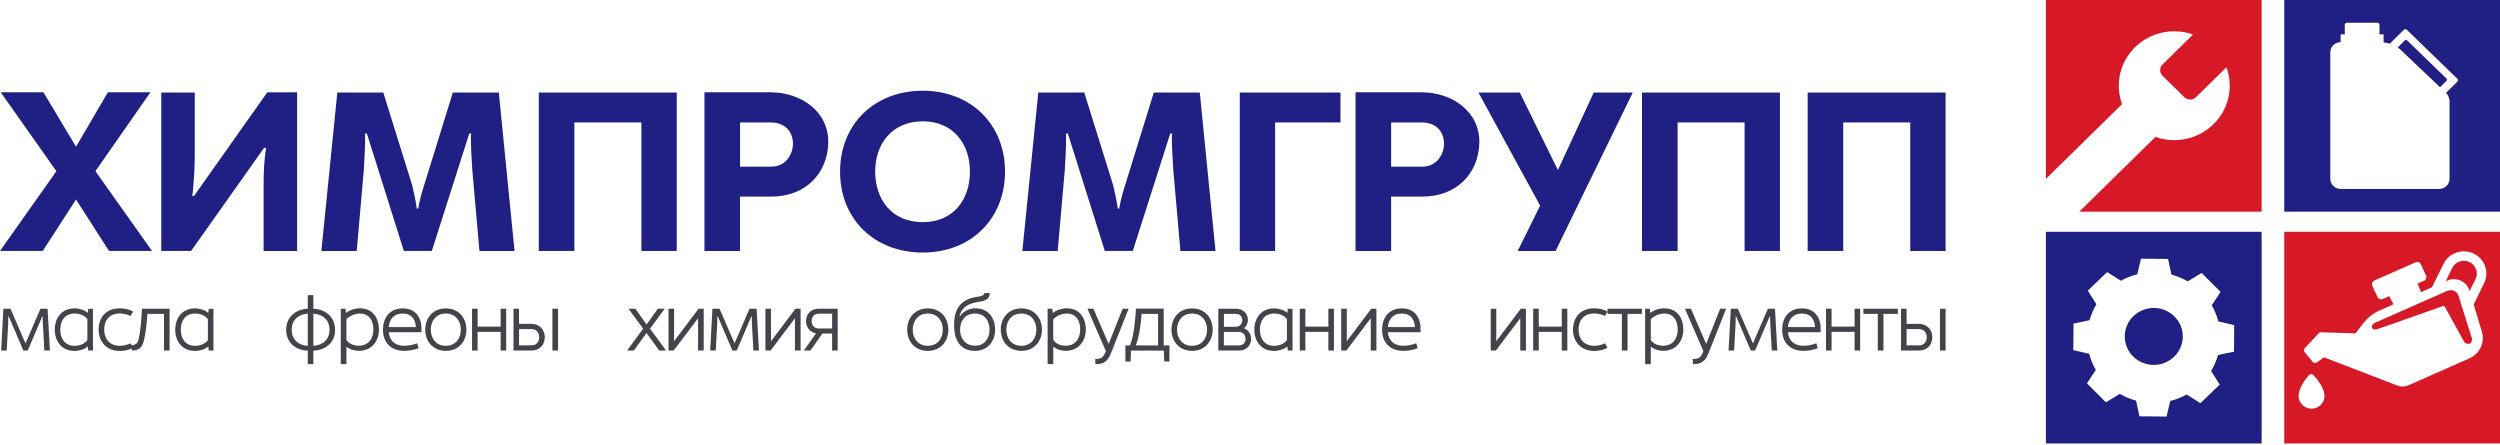 <svg width="410" height="73" viewBox="0 0 410 73" fill="none" xmlns="http://www.w3.org/2000/svg">
<path d="M0.556 50.629H1.722L4.185 56.318L6.635 50.629H7.801L8.185 57.488H7.272L7.019 52.89C6.992 52.566 6.992 52.242 7.019 51.914H6.925L4.543 57.488H3.828L1.446 51.914H1.351C1.365 52.239 1.365 52.562 1.351 52.89L1.099 57.488H0.185L0.556 50.629Z" fill="#43434C"/>
<path d="M12.226 50.575C13.021 50.575 13.921 50.86 14.396 51.316L14.477 50.642H15.245V57.488H14.477L14.396 56.813C13.921 57.256 13.018 57.554 12.226 57.554C10.079 57.554 8.981 55.931 8.981 54.06C8.981 52.202 10.079 50.575 12.226 50.575ZM14.329 52.344C13.864 51.706 13.045 51.422 12.223 51.422C10.581 51.422 9.891 52.668 9.891 54.06C9.891 55.461 10.578 56.711 12.223 56.711C13.045 56.711 13.864 56.427 14.329 55.775V52.344Z" fill="#43434C"/>
<path d="M16.172 54.06C16.172 52.033 17.442 50.539 19.68 50.565C20.421 50.579 21.19 50.721 21.827 51.084L21.402 51.825C20.937 51.564 20.25 51.422 19.707 51.408C17.958 51.395 17.085 52.499 17.085 54.06C17.085 55.62 18.039 56.734 19.707 56.711C20.25 56.711 20.937 56.556 21.402 56.294L21.827 57.035C21.19 57.398 20.421 57.541 19.68 57.554C17.533 57.577 16.172 56.086 16.172 54.06Z" fill="#43434C"/>
<path d="M21.56 56.632C22.261 56.565 22.568 56.294 22.713 55.683C23.111 54.02 23.178 52.317 23.282 50.628H27.812V57.488H26.898V51.474H24.172C24.078 52.876 23.933 54.605 23.562 55.984C23.323 56.919 22.807 57.491 21.614 57.491L21.56 56.632Z" fill="#43434C"/>
<path d="M31.983 50.575C32.779 50.575 33.678 50.86 34.154 51.316L34.235 50.642H35.003V57.488H34.235L34.154 56.813C33.678 57.256 32.775 57.554 31.983 57.554C29.837 57.554 28.738 55.931 28.738 54.06C28.738 52.202 29.837 50.575 31.983 50.575ZM34.09 52.344C33.625 51.706 32.806 51.422 31.983 51.422C30.342 51.422 29.651 52.668 29.651 54.06C29.651 55.461 30.339 56.711 31.983 56.711C32.806 56.711 33.625 56.427 34.09 55.775V52.344Z" fill="#43434C"/>
<path d="M50.477 57.514C48.358 57.398 46.929 56.126 46.929 54.073C46.929 52.059 48.398 50.721 50.477 50.631V48.397H51.391V50.631C53.483 50.724 54.953 52.059 54.953 54.073C54.953 56.126 53.524 57.398 51.391 57.514V59.722H50.477V57.514ZM50.477 51.435C48.9 51.537 47.842 52.526 47.842 54.073C47.842 55.633 48.9 56.631 50.477 56.724V51.435ZM54.039 54.069C54.039 52.522 52.981 51.537 51.391 51.431V56.717C52.981 56.631 54.039 55.63 54.039 54.069Z" fill="#43434C"/>
<path d="M55.883 50.628H56.651L56.732 51.329C57.301 50.85 58.201 50.562 58.996 50.562C61.157 50.562 62.147 52.185 62.147 54.043C62.147 55.914 60.995 57.537 58.852 57.537C58.083 57.537 57.369 57.303 56.813 56.863V59.719H55.886V50.628H55.883ZM61.234 54.046C61.234 52.658 60.624 51.422 58.996 51.422C58.174 51.422 57.21 51.878 56.813 52.37V55.762C57.264 56.4 58.033 56.697 58.852 56.697C60.479 56.694 61.234 55.448 61.234 54.046Z" fill="#43434C"/>
<path d="M62.808 54.069C62.808 52.198 63.839 50.575 66.04 50.575C68.277 50.575 69.163 52.212 69.126 54.069L69.113 54.486H63.751C63.896 55.864 64.772 56.707 66.306 56.707C66.956 56.707 67.802 56.552 68.412 56.291L68.651 57.097C67.923 57.395 67.088 57.541 66.306 57.541C64.014 57.541 62.808 56.086 62.808 54.069ZM68.2 53.643C68.119 52.37 67.526 51.422 66.016 51.422C64.56 51.422 63.869 52.397 63.751 53.643H68.2Z" fill="#43434C"/>
<path d="M69.736 54.06C69.736 52.188 70.966 50.579 73.113 50.579C75.273 50.579 76.49 52.188 76.49 54.06C76.49 55.931 75.27 57.541 73.113 57.541C70.966 57.541 69.736 55.927 69.736 54.06ZM75.576 54.06C75.576 52.671 74.754 51.422 73.113 51.422C71.485 51.422 70.65 52.668 70.65 54.06C70.65 55.461 71.485 56.711 73.113 56.711C74.754 56.708 75.576 55.461 75.576 54.06Z" fill="#43434C"/>
<path d="M77.416 50.628H78.329V53.564H82.104V50.628H83.017V57.488H82.104V54.423H78.329V57.488H77.416V50.628Z" fill="#43434C"/>
<path d="M84.21 50.628H85.123V53.111H87.148C88.527 53.111 89.346 54.126 89.346 55.306C89.346 56.489 88.537 57.488 87.175 57.488H84.21V50.628ZM87.175 56.641C87.998 56.641 88.432 56.003 88.432 55.303C88.432 54.602 87.981 53.964 87.148 53.964H85.123V56.638H87.175V56.641ZM90.593 50.628H91.519V57.488H90.593V50.628Z" fill="#43434C"/>
<path d="M105.477 53.901L103.068 50.628H104.193L106.033 53.213L107.887 50.628H109.012L106.603 53.901L109.238 57.488H108.113L106.033 54.618L103.954 57.488H102.842L105.477 53.901Z" fill="#43434C"/>
<path d="M109.636 50.628H110.549V55.967L114.563 50.628H115.408V57.488H114.482V52.188L110.482 57.488H109.636V50.628Z" fill="#43434C"/>
<path d="M116.841 50.628H118.007L120.47 56.317L122.92 50.628H124.086L124.47 57.488H123.557L123.304 52.889C123.277 52.565 123.277 52.241 123.304 51.914H123.21L120.827 57.488H120.113L117.73 51.914H117.636C117.649 52.238 117.649 52.562 117.636 52.889L117.383 57.488H116.47L116.841 50.628Z" fill="#43434C"/>
<path d="M125.528 50.628H126.441V55.967L130.455 50.628H131.301V57.488H130.374V52.188L126.374 57.488H125.528V50.628Z" fill="#43434C"/>
<path d="M133.831 54.668C132.787 54.473 132.19 53.63 132.19 52.655C132.19 51.577 132.945 50.628 134.229 50.628H137.38V57.488H136.467V54.694H134.876L132.905 57.488H131.833L133.831 54.668ZM136.467 53.874V51.445H134.229C133.474 51.445 133.104 52.043 133.104 52.651C133.104 53.276 133.488 53.871 134.256 53.871H136.467V53.874Z" fill="#43434C"/>
<path d="M148.777 54.06C148.777 52.188 150.007 50.579 152.153 50.579C154.314 50.579 155.53 52.188 155.53 54.06C155.53 55.931 154.31 57.541 152.153 57.541C150.007 57.541 148.777 55.927 148.777 54.06ZM154.617 54.06C154.617 52.671 153.795 51.422 152.153 51.422C150.526 51.422 149.69 52.668 149.69 54.06C149.69 55.461 150.526 56.711 152.153 56.711C153.795 56.708 154.617 55.461 154.617 54.06Z" fill="#43434C"/>
<path d="M160.073 48.708C160.457 48.641 161.411 48.579 161.424 48.06H162.324C162.31 49.279 161.171 49.398 160.231 49.554C158.418 49.864 157.623 50.684 157.357 51.864L157.424 51.878C157.953 51.048 158.934 50.565 159.992 50.565C162.139 50.565 163.197 52.188 163.197 54.06C163.197 55.917 162.044 57.541 159.901 57.541C157.212 57.541 156.484 55.359 156.47 53.461C156.443 51.045 157.198 49.2 160.073 48.708ZM157.451 54.06C157.451 55.448 158.273 56.698 159.901 56.698C161.529 56.698 162.283 55.451 162.283 54.06C162.283 52.671 161.529 51.422 159.901 51.422C158.27 51.422 157.451 52.668 157.451 54.06Z" fill="#43434C"/>
<path d="M164.127 54.06C164.127 52.188 165.357 50.579 167.503 50.579C169.663 50.579 170.88 52.188 170.88 54.06C170.88 55.931 169.66 57.541 167.503 57.541C165.357 57.541 164.127 55.927 164.127 54.06ZM169.963 54.06C169.963 52.671 169.141 51.422 167.5 51.422C165.872 51.422 165.037 52.668 165.037 54.06C165.037 55.461 165.872 56.711 167.5 56.711C169.144 56.708 169.963 55.461 169.963 54.06Z" fill="#43434C"/>
<path d="M171.807 50.628H172.575L172.656 51.329C173.225 50.85 174.125 50.562 174.92 50.562C177.081 50.562 178.071 52.185 178.071 54.043C178.071 55.914 176.919 57.537 174.776 57.537C174.007 57.537 173.293 57.303 172.737 56.863V59.719H171.81V50.628H171.807ZM177.155 54.046C177.155 52.658 176.545 51.422 174.917 51.422C174.095 51.422 173.131 51.878 172.733 52.37V55.762C173.185 56.4 173.953 56.697 174.772 56.697C176.4 56.694 177.155 55.448 177.155 54.046Z" fill="#43434C"/>
<path d="M179.608 58.876C180.083 58.889 180.454 58.81 180.693 58.641C180.946 58.473 181.131 58.162 181.316 57.679L181.357 57.577L178.338 50.628H179.318L181.822 56.397L184.113 50.628H185.094L182.179 57.98C181.926 58.592 181.65 59.018 181.266 59.306C180.855 59.617 180.339 59.736 179.652 59.722L179.608 58.876Z" fill="#43434C"/>
<path d="M184.558 56.641H185.313C185.95 55.289 186.24 51.964 186.294 50.615H190.85V56.655L191.79 56.641V59.279H190.944L190.863 57.501H185.475L185.421 59.293H184.562V56.641H184.558ZM189.923 51.474H187.221C187.153 52.774 186.85 55.177 186.28 56.645L189.923 56.658V51.474Z" fill="#43434C"/>
<path d="M192.12 54.06C192.12 52.188 193.35 50.579 195.497 50.579C197.657 50.579 198.874 52.188 198.874 54.06C198.874 55.931 197.654 57.541 195.497 57.541C193.354 57.541 192.12 55.927 192.12 54.06ZM197.96 54.06C197.96 52.671 197.138 51.422 195.497 51.422C193.869 51.422 193.034 52.668 193.034 54.06C193.034 55.461 193.869 56.711 195.497 56.711C197.141 56.708 197.96 55.461 197.96 54.06Z" fill="#43434C"/>
<path d="M199.804 50.628H202.692C203.885 50.628 204.663 51.448 204.663 52.513C204.663 52.969 204.397 53.537 204.026 53.838C204.808 54.162 205.179 54.85 205.179 55.58C205.179 56.645 204.437 57.491 203.207 57.491H199.804V50.628ZM202.665 53.59C203.339 53.59 203.736 53.098 203.736 52.513C203.75 51.927 203.352 51.474 202.692 51.474H200.72V53.593H202.665V53.59ZM203.207 56.641C203.908 56.641 204.265 56.175 204.265 55.577C204.265 54.979 203.895 54.433 203.18 54.433H200.717V56.641H203.207Z" fill="#43434C"/>
<path d="M208.953 50.575C209.748 50.575 210.648 50.86 211.123 51.316L211.204 50.641H211.972V57.488H211.204L211.123 56.813C210.648 57.256 209.745 57.554 208.953 57.554C206.806 57.554 205.708 55.931 205.708 54.06C205.711 52.202 206.81 50.575 208.953 50.575ZM211.059 52.344C210.594 51.706 209.775 51.422 208.953 51.422C207.312 51.422 206.621 52.668 206.621 54.06C206.621 55.461 207.308 56.711 208.953 56.711C209.775 56.711 210.594 56.427 211.059 55.775V52.344Z" fill="#43434C"/>
<path d="M213.165 50.628H214.079V53.564H217.853V50.628H218.766V57.488H217.853V54.423H214.079V57.488H213.165V50.628Z" fill="#43434C"/>
<path d="M219.959 50.628H220.872V55.967L224.886 50.628H225.731V57.488H224.805V52.188L220.805 57.488H219.959V50.628Z" fill="#43434C"/>
<path d="M226.661 54.069C226.661 52.199 227.696 50.575 229.893 50.575C232.131 50.575 233.017 52.212 232.98 54.069L232.967 54.486H227.602C227.747 55.865 228.623 56.708 230.156 56.708C230.806 56.708 231.652 56.552 232.262 56.291L232.502 57.098C231.774 57.395 230.938 57.541 230.156 57.541C227.865 57.541 226.661 56.086 226.661 54.069ZM232.05 53.643C231.969 52.37 231.376 51.422 229.866 51.422C228.41 51.422 227.72 52.397 227.602 53.643H232.05Z" fill="#43434C"/>
<path d="M244.478 50.629H245.391V55.967L249.405 50.629H250.251V57.488H249.324V52.189L245.324 57.488H244.478V50.629Z" fill="#43434C"/>
<path d="M251.444 50.628H252.357V53.564H256.131V50.628H257.044V57.488H256.131V54.423H252.357V57.488H251.444V50.628Z" fill="#43434C"/>
<path d="M257.971 54.06C257.971 52.033 259.242 50.539 261.479 50.566C262.221 50.579 262.989 50.721 263.626 51.084L263.201 51.825C262.736 51.564 262.049 51.422 261.506 51.408C259.757 51.395 258.884 52.499 258.884 54.06C258.884 55.62 259.838 56.734 261.506 56.711C262.049 56.711 262.736 56.556 263.201 56.294L263.626 57.035C262.989 57.399 262.221 57.541 261.479 57.554C259.336 57.577 257.971 56.086 257.971 54.06Z" fill="#43434C"/>
<path d="M265.985 51.475H263.629V50.632H269.27V51.475H266.915V57.488H265.988V51.475H265.985Z" fill="#43434C"/>
<path d="M269.799 50.628H270.568L270.649 51.329C271.218 50.85 272.118 50.562 272.913 50.562C275.073 50.562 276.064 52.185 276.064 54.043C276.064 55.914 274.912 57.537 272.768 57.537C272 57.537 271.286 57.303 270.73 56.863V59.719H269.803V50.628H269.799ZM275.147 54.046C275.147 52.658 274.537 51.422 272.91 51.422C272.088 51.422 271.124 51.878 270.726 52.37V55.762C271.178 56.4 271.946 56.698 272.765 56.698C274.393 56.694 275.147 55.448 275.147 54.046Z" fill="#43434C"/>
<path d="M277.601 58.876C278.076 58.889 278.447 58.81 278.686 58.642C278.939 58.473 279.124 58.162 279.309 57.679L279.35 57.577L276.33 50.628H277.311L279.815 56.397L282.106 50.628H283.087L280.175 57.98C279.923 58.592 279.646 59.018 279.262 59.306C278.851 59.617 278.335 59.736 277.648 59.722L277.601 58.876Z" fill="#43434C"/>
<path d="M283.852 50.628H285.018L287.481 56.318L289.931 50.628H291.097L291.481 57.488H290.568L290.315 52.889C290.288 52.566 290.288 52.242 290.315 51.914H290.221L287.838 57.488H287.124L284.741 51.914H284.647C284.661 52.238 284.661 52.562 284.647 52.889L284.394 57.488H283.481L283.852 50.628Z" fill="#43434C"/>
<path d="M292.273 54.07C292.273 52.199 293.308 50.575 295.505 50.575C297.743 50.575 298.629 52.212 298.592 54.07L298.578 54.486H293.213C293.358 55.865 294.234 56.708 295.768 56.708C296.418 56.708 297.264 56.552 297.874 56.291L298.113 57.098C297.385 57.395 296.55 57.541 295.768 57.541C293.48 57.541 292.273 56.086 292.273 54.07ZM297.662 53.643C297.581 52.37 296.988 51.422 295.478 51.422C294.022 51.422 293.331 52.397 293.213 53.643H297.662Z" fill="#43434C"/>
<path d="M299.464 50.628H300.378V53.564H304.152V50.628H305.065V57.488H304.152V54.423H300.378V57.488H299.464V50.628Z" fill="#43434C"/>
<path d="M307.953 51.475H305.598V50.632H311.239V51.475H308.883V57.488H307.957V51.475H307.953Z" fill="#43434C"/>
<path d="M311.768 50.628H312.681V53.111H314.706C316.085 53.111 316.904 54.126 316.904 55.306C316.904 56.489 316.095 57.488 314.733 57.488H311.768V50.628ZM314.733 56.642C315.556 56.642 315.99 56.004 315.99 55.303C315.99 54.602 315.539 53.964 314.706 53.964H312.681V56.638H314.733V56.642ZM318.151 50.628H319.077V57.488H318.151V50.628Z" fill="#43434C"/>
<path d="M9.247 28.073L0.115 15.137H7.124L12.465 24.059L17.695 15.137H24.668L15.65 28.073L24.934 41.157H17.884L12.465 32.721L7.009 41.157H0L9.247 28.073Z" fill="#202084"/>
<path d="M26.447 15.177H31.94V25.957C31.94 27.035 31.751 30.939 31.522 32.129H31.825L43.835 15.14H48.725V41.16H43.232V30.304C43.232 28.446 43.306 26.102 43.65 24.245H43.31L31.337 41.157H26.447V15.177Z" fill="#202084"/>
<path d="M55.32 15.177H62.862L67.6 30.38C67.903 31.607 68.169 32.909 68.358 34.208H68.584C68.81 32.906 69.153 31.607 69.568 30.344L74.266 15.177H81.807L84.385 41.16H78.626L77.45 27.779C77.376 26.665 77.147 23.094 77.261 21.904H76.958L70.818 41.157H66.232L60.169 21.904H59.866C59.94 23.094 59.751 26.661 59.677 27.779L58.501 41.16H52.705L55.32 15.177Z" fill="#202084"/>
<path d="M88.362 15.177H110.984V41.16H105.188V20.083H94.198V41.157H88.362V15.177Z" fill="#202084"/>
<path d="M115.53 15.137H126.367C131.331 15.137 135.955 18.258 135.84 23.465C135.688 28.407 132.163 32.238 126.519 32.238H121.366V41.16H115.53V15.137ZM126.519 27.329C128.831 27.329 130.081 25.322 130.044 23.465C129.966 21.309 128.49 20.083 126.408 20.083H121.37V27.332H126.519V27.329Z" fill="#202084"/>
<path d="M137.771 28.149C137.771 20.38 143.378 14.879 151.335 14.879C159.217 14.879 164.824 20.38 164.824 28.149C164.824 35.917 159.217 41.418 151.335 41.418C143.378 41.418 137.771 35.917 137.771 28.149ZM159.065 28.149C159.065 23.501 156.261 19.898 151.335 19.898C146.371 19.898 143.53 23.504 143.53 28.149C143.53 32.833 146.371 36.436 151.335 36.436C156.261 36.436 159.065 32.833 159.065 28.149Z" fill="#202084"/>
<path d="M170.28 15.177H177.822L182.56 30.38C182.863 31.607 183.129 32.909 183.318 34.208H183.544C183.77 32.906 184.113 31.607 184.528 30.344L189.226 15.177H196.767L199.345 41.16H193.586L192.41 27.779C192.336 26.665 192.107 23.094 192.221 21.904H191.918L185.778 41.157H181.192L175.129 21.904H174.826C174.9 23.094 174.711 26.661 174.637 27.779L173.461 41.16H167.665L170.28 15.177Z" fill="#202084"/>
<path d="M203.322 15.177H219.841V20.083H209.118V41.157H203.322V15.177Z" fill="#202084"/>
<path d="M222.304 15.137H233.142C238.106 15.137 242.729 18.258 242.615 23.465C242.463 28.407 238.938 32.238 233.294 32.238H228.141V41.16H222.304V15.137ZM233.294 27.329C235.605 27.329 236.856 25.322 236.819 23.465C236.741 21.309 235.265 20.083 233.182 20.083H228.141V27.332H233.294V27.329Z" fill="#202084"/>
<path d="M252.579 33.722L242.463 15.177H249.247L255.498 27.891L261.371 15.177H267.774L255.117 41.16H248.903L252.579 33.722Z" fill="#202084"/>
<path d="M269.287 15.177H291.909V41.16H286.113V20.083H275.124V41.157H269.287V15.177Z" fill="#202084"/>
<path d="M296.455 15.177H319.077V41.16H313.281V20.083H302.292V41.157H296.455V15.177Z" fill="#202084"/>
<path d="M335.526 0V29.335L348.018 17.081C346.865 13.931 347.573 10.271 350.144 7.745C352.719 5.22 356.446 4.526 359.657 5.66L354.66 10.562C354.131 11.081 354.131 11.921 354.66 12.44L358.225 15.937C358.754 16.456 359.61 16.456 360.139 15.937L365.137 11.035C366.289 14.185 365.582 17.845 363.01 20.37C360.439 22.896 356.709 23.59 353.494 22.456L341.005 34.711H370.909V0H335.526Z" fill="#D61827"/>
<path d="M394.751 6.615C394.654 6.522 394.499 6.522 394.404 6.615L393.225 7.788C393.498 7.974 393.643 8.112 393.643 8.112L400.163 14.311L401.242 13.24C401.336 13.144 401.336 12.992 401.242 12.899L394.751 6.615Z" fill="#202084"/>
<path d="M374.616 0V34.711H410V0H374.616ZM403.024 13.369L401.154 15.226C401.818 15.941 401.727 16.813 401.727 16.813V29.322C401.727 30.238 400.969 30.982 400.035 30.982H383.867C382.933 30.982 382.171 30.238 382.171 29.322V8.575C382.171 7.66 382.93 6.916 383.863 6.916V5.633H384.601C384.567 5.574 384.544 5.511 384.544 5.435V4.099C384.544 3.894 384.685 3.729 384.857 3.729H389.919C390.094 3.729 390.232 3.894 390.232 4.099V5.435C390.232 5.511 390.209 5.577 390.175 5.633H390.913V6.952C391.287 6.995 391.627 7.071 391.931 7.17L394.249 4.869C394.37 4.747 394.573 4.747 394.697 4.866L403.021 12.932C403.146 13.051 403.149 13.246 403.024 13.369Z" fill="#202084"/>
<path d="M353.265 50.506C350.636 50.483 348.486 52.552 348.459 55.13C348.436 57.709 350.545 59.818 353.174 59.844C355.802 59.868 357.952 57.798 357.979 55.22C358.003 52.641 355.893 50.529 353.265 50.506Z" fill="#202084"/>
<path d="M335.526 38.017V72.727H370.909V38.017H335.526ZM366.374 57.669L363.755 58.225C363.496 59.15 363.111 60.026 362.623 60.836L364.031 63.074L360.864 66.122L358.609 64.698C357.777 65.16 356.877 65.521 355.927 65.759L355.31 68.317L350.875 68.274L350.309 65.706C349.366 65.451 348.473 65.074 347.647 64.595L345.366 65.977L342.259 62.869L343.711 60.658C343.239 59.841 342.872 58.959 342.629 58.026L340.021 57.421L340.062 53.071L342.68 52.516C342.939 51.59 343.324 50.714 343.812 49.904L342.404 47.666L345.571 44.618L347.826 46.043C348.658 45.58 349.558 45.22 350.508 44.982L351.125 42.423L355.56 42.466L356.126 45.035C357.069 45.289 357.962 45.666 358.788 46.145L361.069 44.764L364.176 47.871L362.724 50.083C363.196 50.899 363.563 51.782 363.806 52.714L366.414 53.319L366.374 57.669Z" fill="#202084"/>
<path d="M404.996 42.982C404.483 42.74 403.911 42.707 403.375 42.889C403.314 42.909 403.257 42.932 403.199 42.959C402.745 43.16 402.384 43.507 402.165 43.95L401.097 46.122L401.326 46.023C402.812 45.365 404.547 46.145 405.009 47.679L405.023 47.726L405.99 45.762C406.236 45.263 406.269 44.697 406.081 44.172C405.889 43.646 405.505 43.223 404.996 42.982Z" fill="#D61827"/>
<path d="M405.356 55.379C405.066 54.463 404.777 53.544 404.49 52.628C404.473 52.572 404.457 52.516 404.436 52.459C404.207 51.736 403.981 51.015 403.752 50.291C403.698 50.126 403.648 49.957 403.594 49.792C403.51 49.524 403.429 49.249 403.348 48.985C403.311 48.856 403.27 48.727 403.233 48.602C403.068 48.056 402.738 47.808 402.492 47.699C402.121 47.534 401.673 47.55 401.238 47.749C400.837 47.931 400.433 48.109 400.029 48.288C399.28 48.621 398.529 48.952 397.791 49.276C397.717 49.309 397.639 49.342 397.565 49.375C397.077 49.59 396.588 49.805 396.099 50.02C395.86 50.126 395.621 50.231 395.381 50.337L389.579 52.902C389.562 52.909 389.545 52.916 389.525 52.922C389.44 52.952 389.329 52.995 389.228 53.091C389.127 53.183 389.08 53.289 389.043 53.368C389.036 53.385 389.026 53.402 389.019 53.418C388.958 53.527 388.955 53.656 389.009 53.769C389.063 53.881 389.167 53.96 389.292 53.983C389.299 53.983 389.322 53.993 389.339 53.997C389.43 54.023 389.585 54.069 389.757 54.017C390.31 53.838 390.893 53.64 391.543 53.411C392.581 53.045 393.622 52.678 394.66 52.311C395.321 52.076 395.985 51.841 396.649 51.607C396.665 51.6 396.686 51.593 396.702 51.587C397.141 51.431 397.579 51.276 398.017 51.124C398.263 51.038 398.515 50.949 398.765 50.859C399.321 50.664 399.88 50.466 400.436 50.268C400.699 50.172 400.79 50.178 400.82 50.188C400.844 50.198 400.915 50.245 401.056 50.499C401.515 51.329 401.973 52.162 402.431 52.992C402.741 53.55 403.048 54.109 403.358 54.668C403.58 55.071 403.806 55.478 404.029 55.881C404.035 55.894 404.042 55.911 404.049 55.924C404.089 56.013 404.16 56.162 404.318 56.251C404.484 56.344 404.726 56.443 404.969 56.38C404.996 56.373 405.019 56.364 405.04 56.354C405.262 56.255 405.35 56.01 405.4 55.828C405.447 55.66 405.397 55.507 405.363 55.408L405.356 55.379Z" fill="#D61827"/>
<path d="M374.616 38.017V72.727H410V38.017H374.616ZM379.132 67.018C377.959 67.038 376.992 66.122 376.968 64.972C376.945 63.702 378.023 62.261 378.626 61.557C378.835 61.312 379.213 61.306 379.432 61.544C380.062 62.228 381.191 63.63 381.214 64.899C381.238 66.049 380.305 66.998 379.132 67.018ZM407.402 46.433L405.68 49.931L407.031 54.403C407.56 56.152 406.691 58.013 404.996 58.764L394.984 63.19C394.455 63.425 393.858 63.455 393.306 63.283L381.127 58.598L379.974 59.428C379.752 59.587 379.445 59.547 379.273 59.339L377.969 57.752C377.811 57.56 377.818 57.279 377.989 57.097L380.268 54.658C380.375 54.545 380.527 54.486 380.685 54.496L386.306 54.671L387.614 52.972C388.311 52.079 389.221 51.368 390.266 50.909L392.537 49.904L391.836 48.565L390.778 49.031C390.448 49.177 390.057 49.035 389.909 48.707L389.06 46.863C388.911 46.539 389.056 46.155 389.39 46.01L396.153 43.018C396.483 42.873 396.874 43.015 397.023 43.342L397.872 45.187C398.02 45.511 397.875 45.894 397.541 46.04L396.487 46.506L397.043 47.907L398.849 47.107L400.736 43.273C401.164 42.4 401.916 41.742 402.849 41.425C403.783 41.104 404.787 41.164 405.676 41.583C406.566 42.003 407.237 42.74 407.56 43.656C407.89 44.575 407.833 45.56 407.402 46.433Z" fill="#D61827"/>
</svg>
